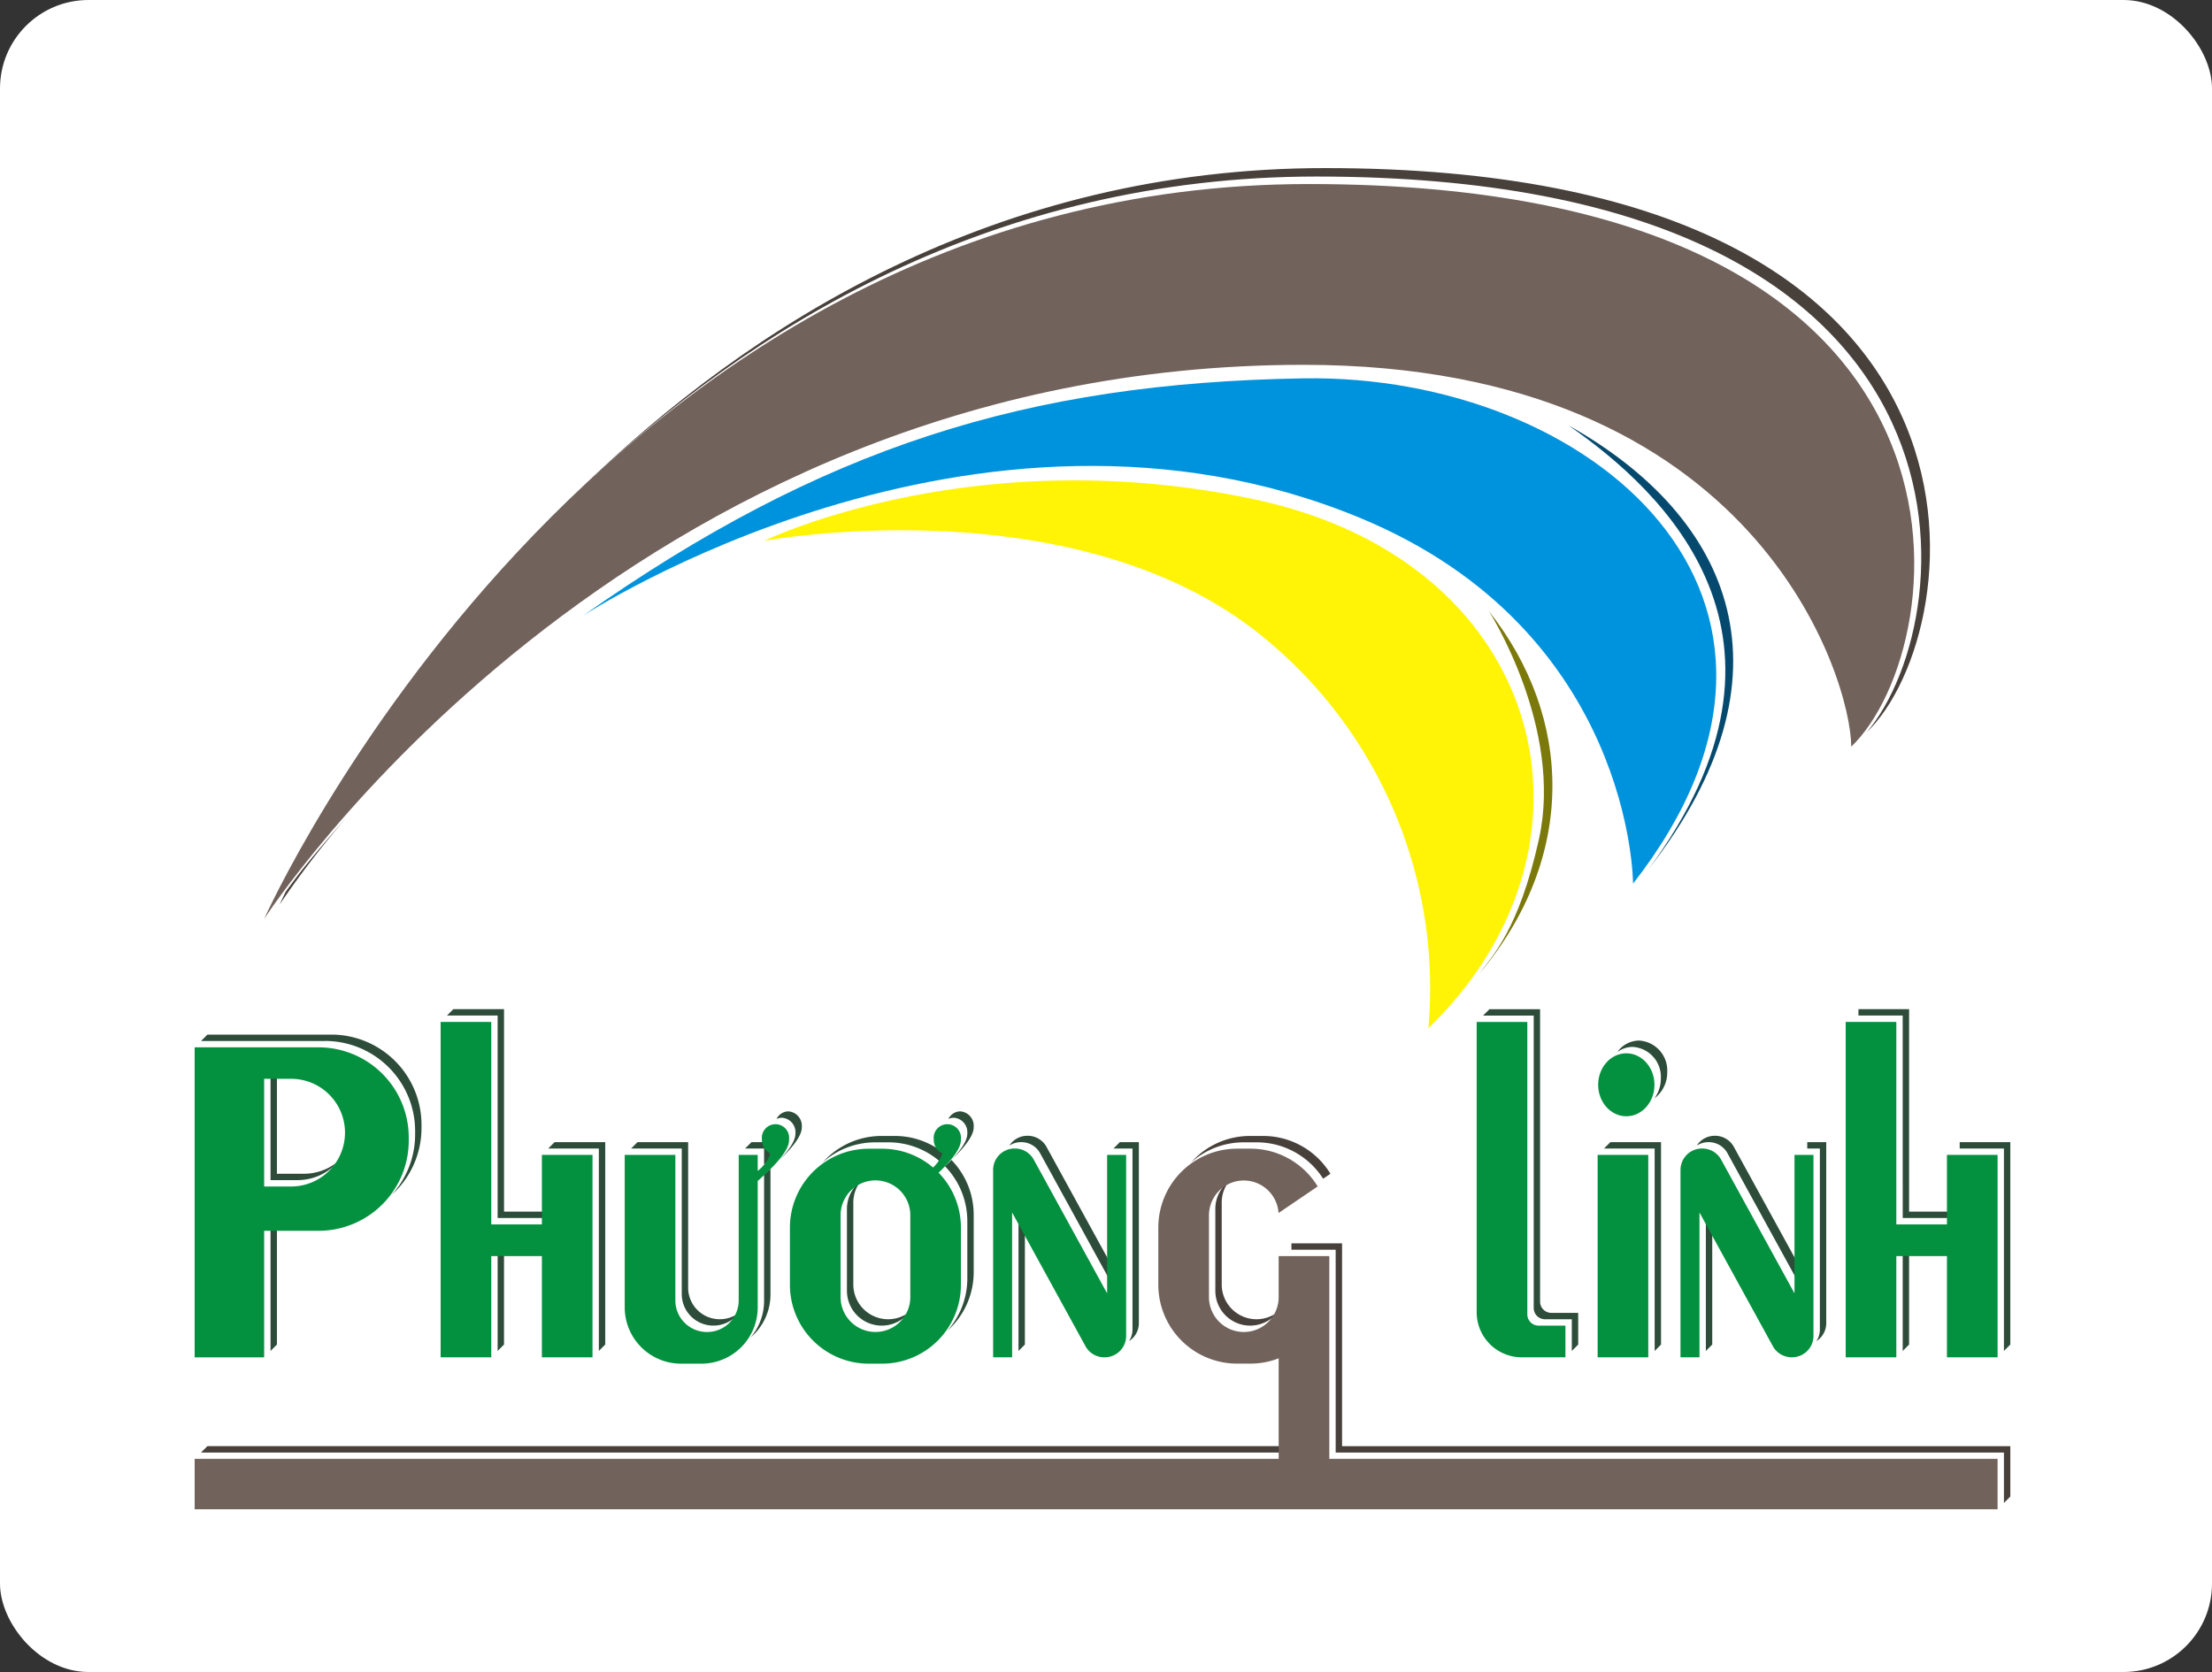 <svg xmlns="http://www.w3.org/2000/svg" width="250" height="189" viewBox="0 0 250 189">
  <rect x="0" y="0" width="250" height="189" fill="#333333" stroke="none"/>
  <g id="Group_6316" data-name="Group 6316" transform="translate(-1388 -2971)">
    <g id="Group_6258" data-name="Group 6258" transform="translate(1063 2863)">
      <rect id="Rectangle_1174" data-name="Rectangle 1174" width="250" height="189" rx="10" transform="translate(325 108)" fill="#fff"/>
    </g>
    <g id="Group_6262" data-name="Group 6262" transform="translate(1409.466 2989.606)">
      <path id="Path_19807" data-name="Path 19807" d="M199.346,81.144c-31.89-6.856-55.58,4.659-55.58,4.659s35.511-6.577,56.712,11.116a51.194,51.194,0,0,1,18.371,43.969C240.152,120.257,232.32,88.233,199.346,81.144Z" transform="translate(-78.878 -43.269)" fill="#fff405"/>
      <g id="Group_6260" data-name="Group 6260" transform="translate(1.255 95.471)">
        <path id="Path_19808" data-name="Path 19808" d="M258.822,255.3a3.929,3.929,0,0,0-1.54,3.12v9.255a3.936,3.936,0,0,0,7.059,2.4,3.934,3.934,0,0,1-6.338-3.12V257.7A3.918,3.918,0,0,1,258.822,255.3Z" transform="translate(-142.646 -235.847)" fill="#48403b"/>
        <path id="Path_19809" data-name="Path 19809" d="M2.138,322.66H124.653v-.721H2.859Z" transform="translate(-2.138 -272.546)" fill="#48403b"/>
        <path id="Path_19810" data-name="Path 19810" d="M282.144,274.165v-3.251h-5.723v.721h5V294.56h75.529v5.7l.721-.72v-5.7H282.144Z" transform="translate(-153.185 -244.446)" fill="#48403b"/>
        <path id="Path_19811" data-name="Path 19811" d="M258.617,244.617a8.894,8.894,0,0,1,7.495,4.111l.826-.559a8.9,8.9,0,0,0-7.6-4.272h-1.494a8.883,8.883,0,0,0-6.647,2.989,8.871,8.871,0,0,1,5.927-2.268Z" transform="translate(-139.294 -229.567)" fill="#48403b"/>
        <g id="Group_6259" data-name="Group 6259">
          <path id="Path_19812" data-name="Path 19812" d="M360.776,269.053l.721-.721V245.449h-5.723l-.721.721h5.723Z" transform="translate(-196.488 -230.422)" fill="#2d4c39"/>
          <path id="Path_19813" data-name="Path 19813" d="M207.768,277.919l.721-.721V262.863l-.721-1.313Z" transform="translate(-115.378 -239.289)" fill="#2d4c39"/>
          <path id="Path_19814" data-name="Path 19814" d="M206.821,244.571a2.42,2.42,0,0,1,2.122,1.256l8.292,15.114v-2.034l-7.572-13.8a2.419,2.419,0,0,0-2.121-1.256h-.05a2.414,2.414,0,0,0-2.03,1.111,2.4,2.4,0,0,1,1.31-.39Z" transform="translate(-114.108 -229.542)" fill="#2d4c39"/>
          <path id="Path_19815" data-name="Path 19815" d="M233.811,266.633a2.4,2.4,0,0,1-.39,1.309,2.413,2.413,0,0,0,1.11-2.03V245.449h-2.146l-.721.721h2.147Z" transform="translate(-128.538 -230.422)" fill="#2d4c39"/>
          <path id="Path_19816" data-name="Path 19816" d="M380.672,277.919l.721-.721V262.863l-.721-1.313Z" transform="translate(-210.596 -239.289)" fill="#2d4c39"/>
          <path id="Path_19817" data-name="Path 19817" d="M407.6,266.633a2.4,2.4,0,0,1-.39,1.309,2.413,2.413,0,0,0,1.11-2.03V245.449h-2.146v.721H407.6Z" transform="translate(-224.639 -230.422)" fill="#2d4c39"/>
          <path id="Path_19818" data-name="Path 19818" d="M379.725,244.571a2.419,2.419,0,0,1,2.121,1.256l8.292,15.114v-2.034l-7.572-13.8a2.42,2.42,0,0,0-2.122-1.256H380.4a2.414,2.414,0,0,0-2.03,1.111,2.4,2.4,0,0,1,1.309-.39Z" transform="translate(-209.326 -229.542)" fill="#2d4c39"/>
          <path id="Path_19819" data-name="Path 19819" d="M27.316,237.927a6.057,6.057,0,0,1-3.926,1.44H20.341V227.914H19.62v12.173h3.049A6.07,6.07,0,0,0,27.316,237.927Z" transform="translate(-11.765 -220.766)" fill="#2d4c39"/>
          <path id="Path_19820" data-name="Path 19820" d="M16.145,219.109A10.189,10.189,0,0,1,26.334,229.3v.363A10.15,10.15,0,0,1,23.7,236.5a10.162,10.162,0,0,0,3.354-7.555v-.363a10.189,10.189,0,0,0-10.189-10.189H2.859l-.721.721H16.145Z" transform="translate(-2.138 -215.52)" fill="#2d4c39"/>
          <path id="Path_19821" data-name="Path 19821" d="M19.62,280.455l.721-.721v-13.58H19.62Z" transform="translate(-11.765 -241.825)" fill="#2d4c39"/>
          <path id="Path_19822" data-name="Path 19822" d="M69.734,235.61h5.721v-.721h-5V212H64.731l-.721.721h5.723Z" transform="translate(-36.211 -212.005)" fill="#2d4c39"/>
          <path id="Path_19823" data-name="Path 19823" d="M95.2,269.053l.721-.721V245.449H90.2l-.721.721H95.2Z" transform="translate(-50.238 -230.422)" fill="#2d4c39"/>
          <path id="Path_19824" data-name="Path 19824" d="M76.748,283.96l.721-.721V272.518h-.721Z" transform="translate(-43.226 -245.329)" fill="#2d4c39"/>
          <path id="Path_19825" data-name="Path 19825" d="M444.523,245.449v.721h5v22.883l.721-.721V245.449Z" transform="translate(-245.759 -230.422)" fill="#2d4c39"/>
          <path id="Path_19826" data-name="Path 19826" d="M424.055,235.61h5.721v-.721h-5V212h-5.723v.721h5Z" transform="translate(-231.732 -212.005)" fill="#2d4c39"/>
          <path id="Path_19827" data-name="Path 19827" d="M430.186,283.96l.721-.721V272.518h-.721Z" transform="translate(-237.864 -245.329)" fill="#2d4c39"/>
          <path id="Path_19828" data-name="Path 19828" d="M330.351,245.779a1.274,1.274,0,0,0,1.274,1.274h3.033v3.583l.721-.72v-3.583h-3.033a1.274,1.274,0,0,1-1.274-1.274V212.005h-5.723l-.72.72h5.723Z" transform="translate(-179.733 -212.005)" fill="#2d4c39"/>
          <path id="Path_19829" data-name="Path 19829" d="M363.317,224.174a3.811,3.811,0,0,1-.723,2.259,3.677,3.677,0,0,0,1.444-2.979,3.387,3.387,0,0,0-3.182-3.56,3.057,3.057,0,0,0-2.459,1.3,2.926,2.926,0,0,1,1.738-.581A3.386,3.386,0,0,1,363.317,224.174Z" transform="translate(-198.329 -216.349)" fill="#2d4c39"/>
          <path id="Path_19830" data-name="Path 19830" d="M116.046,262.622a3.566,3.566,0,0,0,3.566,3.566h.028a3.558,3.558,0,0,0,2.854-1.433,3.546,3.546,0,0,1-2.133.713h-.028a3.566,3.566,0,0,1-3.566-3.566V245.449h-5.723l-.72.721h5.723Z" transform="translate(-61.715 -230.422)" fill="#2d4c39"/>
          <path id="Path_19831" data-name="Path 19831" d="M141.142,247.985a8.137,8.137,0,0,0,.721-.749v-1.787h-2.146l-.721.721h2.146Z" transform="translate(-77.506 -230.422)" fill="#2d4c39"/>
          <path id="Path_19832" data-name="Path 19832" d="M149.044,240.152c0,.365-.008,1.167-1.779,3.029,2.491-2.384,2.5-3.341,2.5-3.75a1.634,1.634,0,0,0-1.535-1.717,1.509,1.509,0,0,0-1.321.858,1.389,1.389,0,0,1,.6-.137A1.634,1.634,0,0,1,149.044,240.152Z" transform="translate(-81.863 -226.163)" fill="#2d4c39"/>
          <path id="Path_19833" data-name="Path 19833" d="M142.628,266.381V252.165c-.224.208-.46.422-.721.65V267.1a6.34,6.34,0,0,1-1.522,4.125A6.352,6.352,0,0,0,142.628,266.381Z" transform="translate(-78.271 -234.121)" fill="#2d4c39"/>
          <path id="Path_19834" data-name="Path 19834" d="M166.155,255.3a3.929,3.929,0,0,0-1.54,3.12v9.255a3.936,3.936,0,0,0,7.059,2.4,3.934,3.934,0,0,1-6.338-3.12V257.7A3.915,3.915,0,0,1,166.155,255.3Z" transform="translate(-91.614 -235.847)" fill="#2d4c39"/>
          <path id="Path_19835" data-name="Path 19835" d="M165.95,244.617a8.873,8.873,0,0,1,5.769,2.125,6.4,6.4,0,0,0,.646-.779,8.869,8.869,0,0,0-5.695-2.067h-1.494a8.883,8.883,0,0,0-6.647,2.989,8.871,8.871,0,0,1,5.927-2.268Z" transform="translate(-88.262 -229.567)" fill="#2d4c39"/>
          <path id="Path_19836" data-name="Path 19836" d="M191.8,240.152c0,.41-.01,1.372-2.521,3.77a8.878,8.878,0,0,1,2.521,6.205V256.6a8.873,8.873,0,0,1-2.268,5.926,8.884,8.884,0,0,0,2.988-6.647v-6.469A8.881,8.881,0,0,0,190,243.2c2.511-2.4,2.521-3.36,2.521-3.77a1.634,1.634,0,0,0-1.535-1.717,1.509,1.509,0,0,0-1.321.858,1.389,1.389,0,0,1,.6-.137A1.634,1.634,0,0,1,191.8,240.152Z" transform="translate(-105.194 -226.163)" fill="#2d4c39"/>
        </g>
      </g>
      <rect id="Rectangle_1192" data-name="Rectangle 1192" width="5.723" height="22.883" transform="translate(159.099 111.939)" fill="#03913f"/>
      <path id="Path_19837" data-name="Path 19837" d="M203.533,254.29l8.292,15.114a2.42,2.42,0,0,0,2.122,1.256H214a2.42,2.42,0,0,0,2.42-2.42V247.776H214.27v15.651l-8.292-15.114a2.42,2.42,0,0,0-2.122-1.256h-.049a2.42,2.42,0,0,0-2.42,2.42v21.181h2.146Z" transform="translate(-110.61 -135.838)" fill="#03913f"/>
      <path id="Path_19838" data-name="Path 19838" d="M376.437,254.29,384.73,269.4a2.419,2.419,0,0,0,2.122,1.256h.049a2.42,2.42,0,0,0,2.42-2.42V247.776h-2.146v15.651l-8.292-15.114a2.42,2.42,0,0,0-2.122-1.256h-.05a2.42,2.42,0,0,0-2.419,2.42v21.181h2.146Z" transform="translate(-205.828 -135.838)" fill="#03913f"/>
      <path id="Path_19839" data-name="Path 19839" d="M8.389,242.337h6.152A10.189,10.189,0,0,0,24.73,232.148v-.363A10.189,10.189,0,0,0,14.541,221.6H.534v35.041H8.389Zm0-17.181h3.049a6.086,6.086,0,0,1,0,12.173H8.389Z" transform="translate(0 -121.816)" fill="#03913f"/>
      <path id="Path_19840" data-name="Path 19840" d="M68.13,241.68h5.721v11.442h5.723V230.239H73.851V238.1H68.13V215.212H62.407v37.91H68.13Z" transform="translate(-34.073 -118.3)" fill="#03913f"/>
      <path id="Path_19841" data-name="Path 19841" d="M427.289,230.239V238.1h-5.721V215.212h-5.723v37.91h5.723V241.68h5.721v11.442h5.723V230.239Z" transform="translate(-228.711 -118.3)" fill="#03913f"/>
      <path id="Path_19842" data-name="Path 19842" d="M328.118,253.122h4.935v-3.583h-3.033a1.274,1.274,0,0,1-1.274-1.274V215.212h-5.723v32.816A5.094,5.094,0,0,0,328.118,253.122Z" transform="translate(-177.595 -118.3)" fill="#03913f"/>
      <path id="Path_19843" data-name="Path 19843" d="M128.772,262.493v-3.251h-5.723v4.644a3.939,3.939,0,0,1-7.878-.007v-9.255a3.937,3.937,0,0,1,7.865-.254l4.421-3a8.9,8.9,0,0,0-7.6-4.272h-1.494a8.915,8.915,0,0,0-8.915,8.916v6.469a8.915,8.915,0,0,0,8.915,8.915h1.494a8.878,8.878,0,0,0,3.192-.6v11.365H.534v5.7H204.3v-5.7H128.772Z" transform="translate(0 -135.862)" fill="#71625b"/>
      <ellipse id="Ellipse_153" data-name="Ellipse 153" cx="3.182" cy="3.56" rx="3.182" ry="3.56" transform="translate(159.158 100.456)" fill="#03913f"/>
      <path id="Path_19844" data-name="Path 19844" d="M115.087,268h2.293a6.368,6.368,0,0,0,6.368-6.368V247.344c3.542-3.1,3.544-4.245,3.544-4.705a1.544,1.544,0,1,0-3.07,0,1.719,1.719,0,0,0,.984,1.6,4.726,4.726,0,0,1-1.459,1.976V244.4H121.6v16.452a3.566,3.566,0,0,1-3.566,3.566h-.028a3.566,3.566,0,0,1-3.566-3.566V244.4h-5.723V261.63A6.368,6.368,0,0,0,115.087,268Z" transform="translate(-59.577 -132.458)" fill="#03913f"/>
      <path id="Path_19845" data-name="Path 19845" d="M159.189,268h1.494a8.916,8.916,0,0,0,8.915-8.916v-6.469a8.88,8.88,0,0,0-2.521-6.205c2.511-2.4,2.521-3.36,2.521-3.771a1.544,1.544,0,1,0-3.07,0,1.719,1.719,0,0,0,.984,1.6,4.094,4.094,0,0,1-1.061,1.587,8.873,8.873,0,0,0-5.77-2.126h-1.494a8.915,8.915,0,0,0-8.915,8.915v6.469A8.915,8.915,0,0,0,159.189,268ZM156,251.221a3.939,3.939,0,0,1,7.879,0v9.255a3.939,3.939,0,0,1-7.879,0Z" transform="translate(-82.462 -132.458)" fill="#03913f"/>
      <path id="Path_19846" data-name="Path 19846" d="M171.914,109.74" transform="translate(-94.379 -60.217)"/>
      <path id="Path_19847" data-name="Path 19847" d="M325.476,112.26" transform="translate(-178.945 -61.604)" fill="#fff"/>
      <g id="Group_6261" data-name="Group 6261" transform="translate(10.142 0.394)">
        <path id="Path_19848" data-name="Path 19848" d="M181.6.394c-37.028,0-64.989,17.54-84.317,36.4,19.285-18.487,46.928-35.445,83.331-35.445,77.567,0,73.353,49.616,62.184,62.809C254.643,52.809,261.406.394,181.6.394Z" transform="translate(-63.42 -0.394)" fill="#48403b"/>
        <path id="Path_19849" data-name="Path 19849" d="M22.6,172.309c-.453.929-.678,1.433-.678,1.433a104.079,104.079,0,0,1,7.455-9.71c-1.936,2.17-3.6,4.152-4.967,5.862C23.694,170.819,23.09,171.631,22.6,172.309Z" transform="translate(-21.918 -90.509)" fill="#48403b"/>
        <path id="Path_19850" data-name="Path 19850" d="M346.136,65.143h0c10.759,7.475,28.443,23.922,9.042,50.147h0C372.268,93.4,364.728,75.569,346.136,65.143Z" transform="translate(-200.464 -36.051)" fill="#054a6e"/>
        <path id="Path_19851" data-name="Path 19851" d="M324.748,111.856s8.456,13.187,5.655,25.793c-2.263,10.184-5.245,13.156-6.75,15.213C334.722,139.686,334.282,123.924,324.748,111.856Z" transform="translate(-188.083 -61.776)" fill="#7c790b"/>
      </g>
      <path id="Path_19852" data-name="Path 19852" d="M136.087,4.407c-80.958,0-118.071,83.07-118.071,83.07S58.407,24.842,135.487,24.842c51.387,0,61.9,35.678,61.9,43.166C209.239,56.659,215.9,4.407,136.087,4.407Z" transform="translate(-9.627 -2.21)" fill="#71625b"/>
      <path id="Path_19853" data-name="Path 19853" d="M179.609,53.285c-31.251.5-54.415,7.788-81.473,26.858,0,0,44.367-29.084,87.863-11.082C216.851,81.83,216.851,110.4,216.851,110.4,242.112,78.047,211.967,52.769,179.609,53.285Z" transform="translate(-53.749 -29.123)" fill="#0093dd"/>
    </g>
  </g>
</svg>
